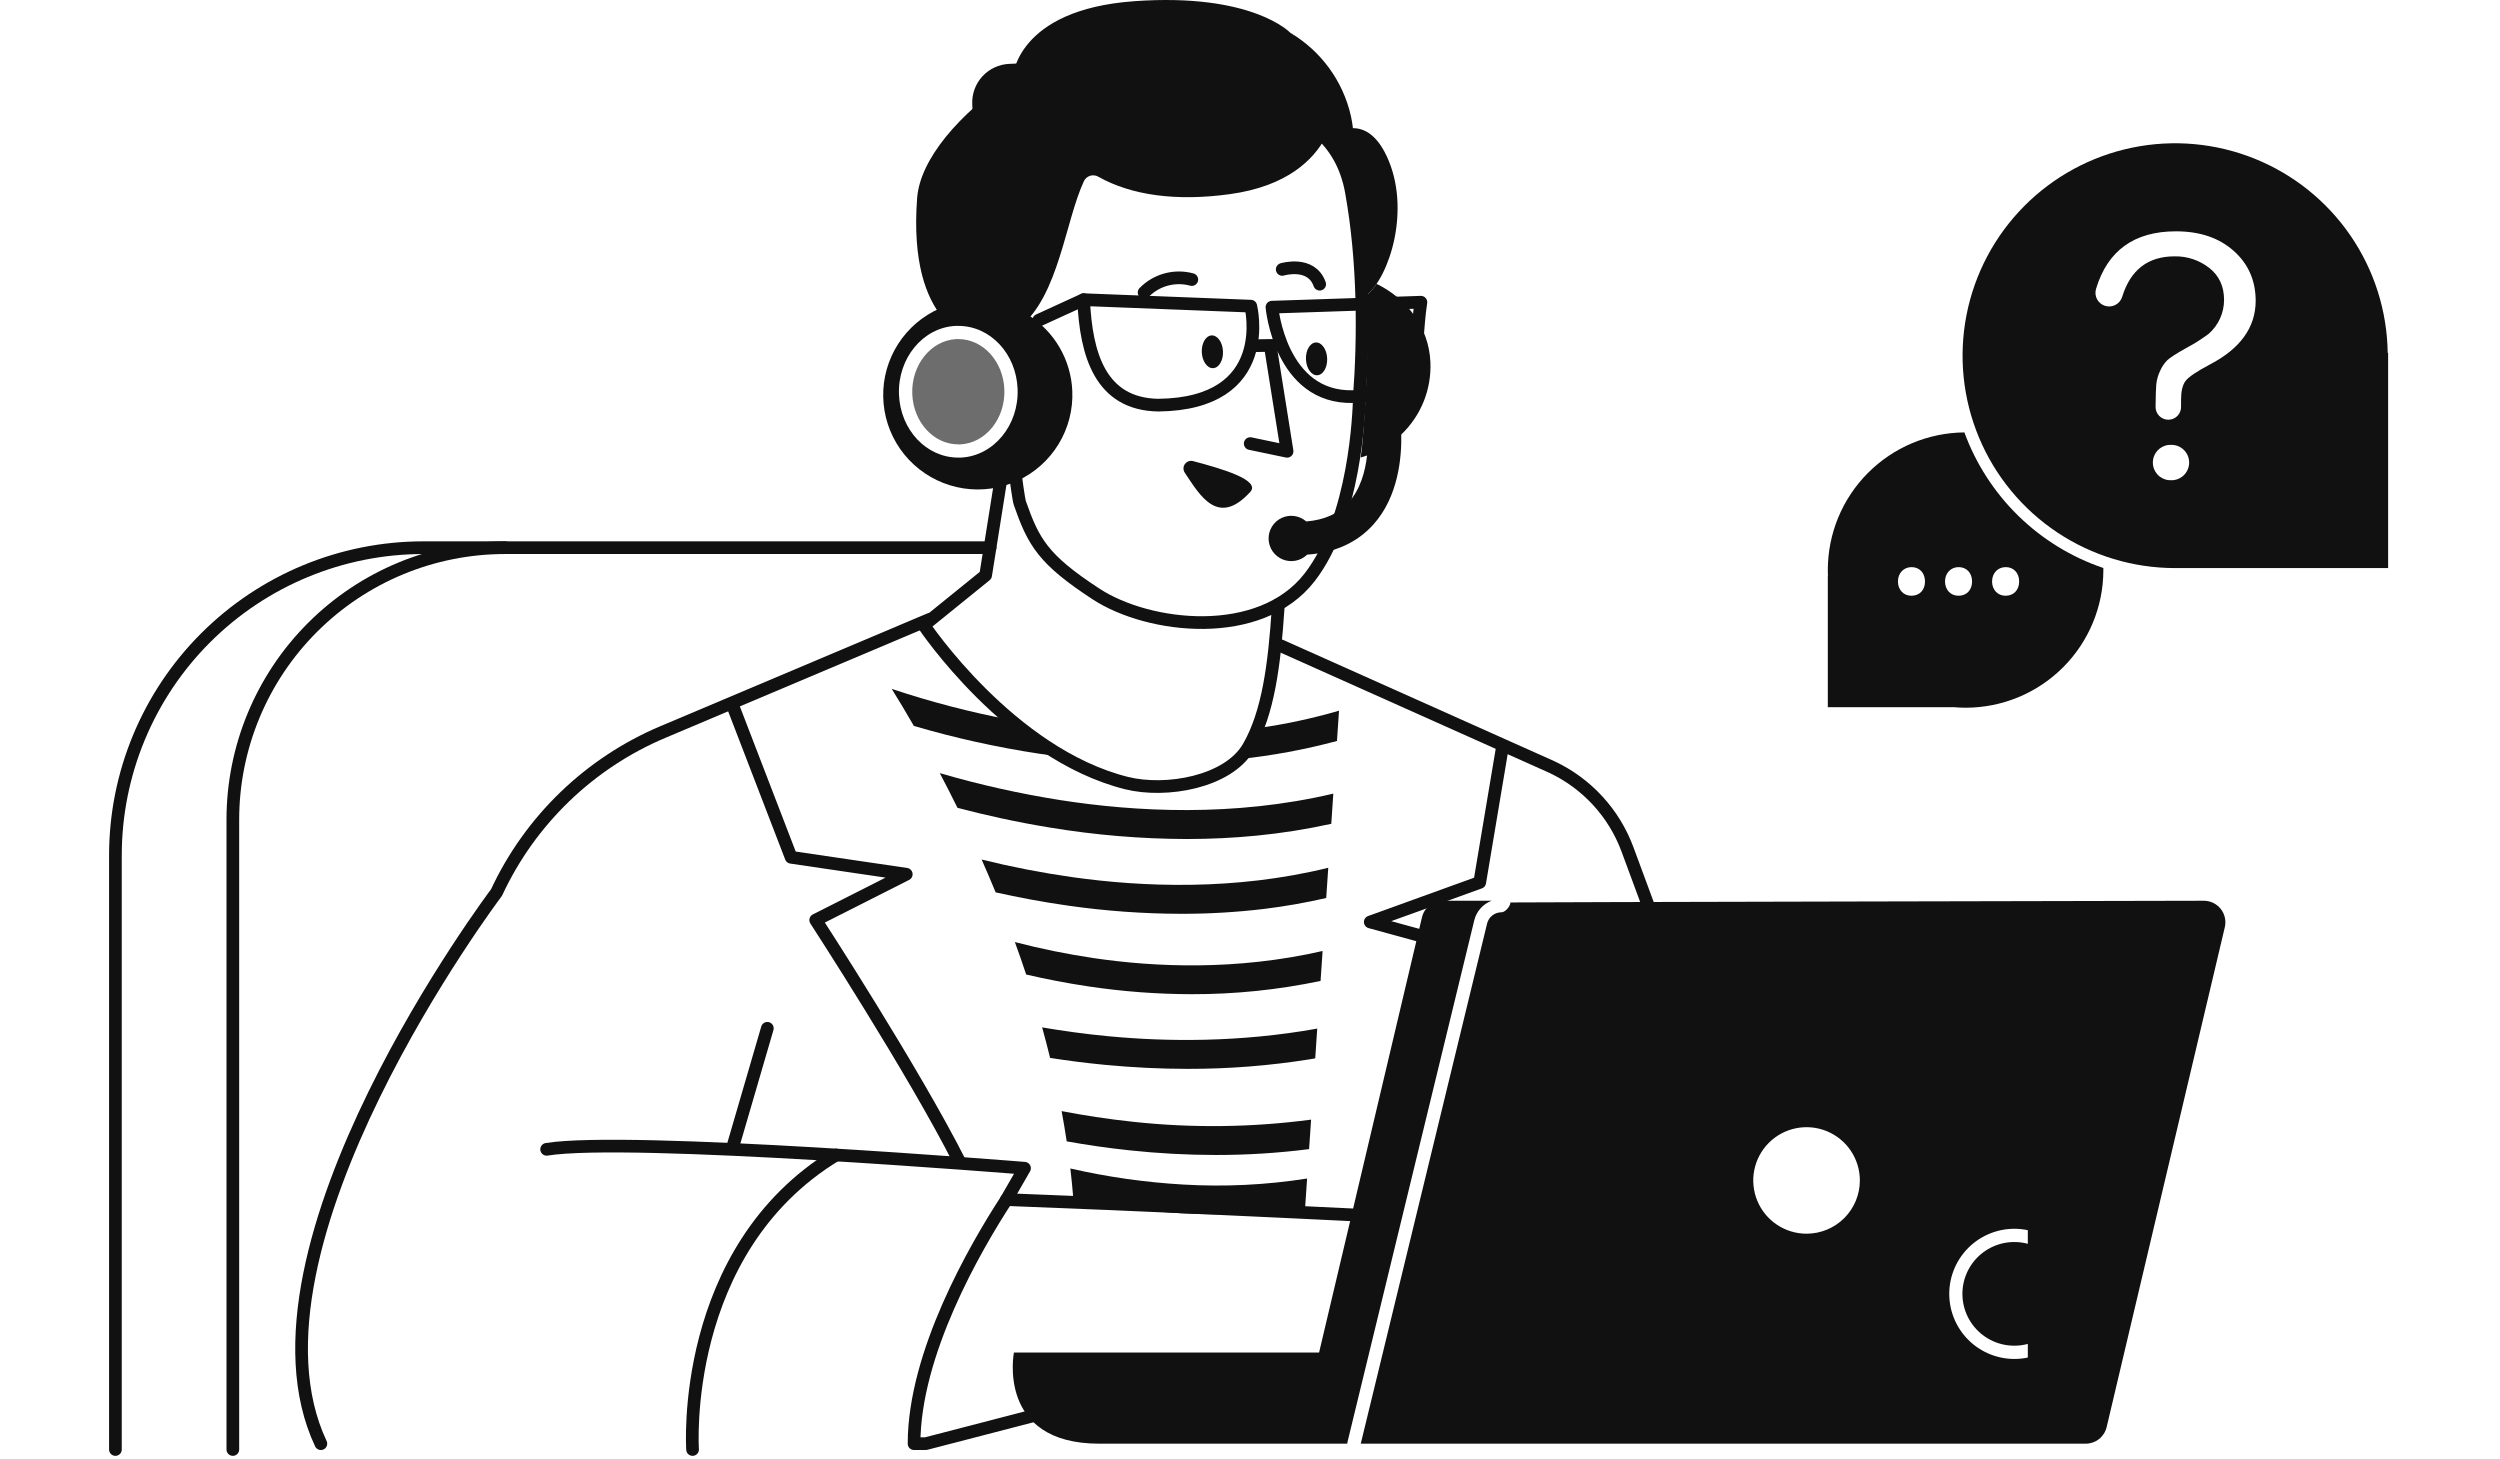 <svg width="394" height="230" viewBox="0 0 394 230" fill="none" xmlns="http://www.w3.org/2000/svg">
<g clip-path="url(#clip0_3302_17243)">
<path d="M18.189 228.441V134.817C18.189 121.953 23.303 109.617 32.406 100.521C41.508 91.425 53.854 86.315 66.728 86.315H156.033" stroke="#111111" stroke-width="2" stroke-linecap="round" stroke-linejoin="round"/>
<path d="M36.695 228.441V129.181C36.696 117.812 41.216 106.909 49.262 98.87C57.308 90.831 68.22 86.315 79.597 86.315" stroke="#111111" stroke-width="2" stroke-linecap="round" stroke-linejoin="round"/>
<path d="M260.774 145.446L256.492 133.865C254.372 128.132 250.078 123.463 244.54 120.869L201.787 101.746L201.438 101.714" stroke="#111111" stroke-width="2" stroke-linecap="round" stroke-linejoin="round"/>
<path d="M146.517 97.603L104.469 115.366C92.894 120.256 83.55 129.27 78.254 140.658C78.254 140.658 36.049 196.601 50.567 227.524" stroke="#111111" stroke-width="2" stroke-linecap="round" stroke-linejoin="round"/>
<path d="M115.57 111.436L124.682 135.11L142.828 137.781L128.555 145.003C128.555 145.003 144.004 168.774 151.301 183.235" stroke="#111111" stroke-width="2" stroke-linecap="round" stroke-linejoin="round"/>
<path d="M236.691 118.285L233.205 139.068L215.952 145.306L225.807 148.005" stroke="#111111" stroke-width="2" stroke-linecap="round" stroke-linejoin="round"/>
<path d="M86.151 181.132C98.994 179.04 161.463 184.113 161.463 184.113L158.56 189.163" stroke="#111111" stroke-width="2" stroke-linecap="round" stroke-linejoin="round"/>
<path d="M115.57 180.452L120.934 162.061" stroke="#111111" stroke-width="2" stroke-linecap="round" stroke-linejoin="round"/>
<path d="M109.149 228.441C109.149 228.441 107.02 197.04 131.769 182.025" stroke="#111111" stroke-width="2" stroke-linecap="round" stroke-linejoin="round"/>
<path d="M205.999 185.735C199.538 186.753 192.986 187.071 186.457 186.684C180.473 186.337 174.529 185.49 168.687 184.152C168.871 185.731 169.027 187.317 169.155 188.912C174.722 190.103 180.372 190.869 186.055 191.203C188.051 191.317 190.029 191.375 191.988 191.378C196.57 191.387 201.148 191.059 205.682 190.394L205.999 185.735Z" fill="#111111"/>
<path d="M191.625 182.025C196.536 182.03 201.442 181.722 206.313 181.101L206.631 176.453C197.349 177.686 187.953 177.803 178.643 176.802C174.571 176.373 170.767 175.776 167.312 175.11C167.605 176.691 167.872 178.28 168.111 179.877C171.182 180.428 174.501 180.923 178.025 181.293C182.543 181.777 187.082 182.021 191.625 182.025Z" fill="#111111"/>
<path d="M174.71 163.313C170.986 162.965 167.483 162.466 164.241 161.918C164.68 163.504 165.099 165.107 165.497 166.727C168.209 167.153 171.081 167.526 174.127 167.819C178.526 168.239 182.87 168.451 187.158 168.453C193.629 168.467 200.091 167.959 206.48 166.936L207.28 166.797L207.597 162.107C195.355 164.307 183.856 164.182 174.71 163.313Z" fill="#111111"/>
<path d="M187.818 156.685C194.64 156.7 201.445 155.999 208.121 154.593L208.442 149.875C194.93 152.971 182.133 152.441 172.358 150.997C168.178 150.377 164.035 149.533 159.945 148.469C160.557 150.148 161.15 151.853 161.725 153.585C164.744 154.282 168.031 154.938 171.549 155.461C176.934 156.268 182.372 156.677 187.818 156.685Z" fill="#111111"/>
<path d="M209.335 136.76C194.626 140.386 180.06 139.8 168.966 138.235C164.168 137.552 159.408 136.627 154.704 135.462C155.448 137.139 156.184 138.863 156.913 140.637C160.434 141.422 164.262 142.151 168.331 142.729C174.245 143.575 180.211 144.005 186.184 144.016C190.542 144.022 194.896 143.765 199.222 143.246C202.513 142.844 205.78 142.269 209.011 141.523L209.335 136.76Z" fill="#111111"/>
<path d="M210.131 125.074C194.427 128.785 178.873 127.934 167.106 126.096C160.689 125.086 154.343 123.665 148.108 121.842C149.022 123.574 149.953 125.397 150.9 127.313C155.164 128.436 160.102 129.552 165.487 130.427C172.596 131.605 179.788 132.207 186.994 132.23C190.759 132.23 194.452 132.052 198.049 131.696C202.003 131.31 205.931 130.687 209.81 129.831L210.131 125.074Z" fill="#111111"/>
<path d="M159.268 113.452C152.921 112.246 146.663 110.615 140.535 108.57C141.582 110.24 142.748 112.193 144.025 114.407C150.499 116.307 157.093 117.769 163.763 118.783C165.003 118.967 166.282 119.14 167.602 119.303C164.655 117.604 161.867 115.645 159.268 113.452Z" fill="#111111"/>
<path d="M198.182 114.759C197.79 115.777 197.323 116.764 196.786 117.713C196.373 118.422 195.863 119.071 195.271 119.641C200.484 119.094 205.645 118.136 210.707 116.778L211.031 112.004C206.82 113.23 202.526 114.151 198.182 114.759Z" fill="#111111"/>
<path d="M158.127 73.13L155.335 90.667L145.609 98.544C145.609 98.544 159.132 118.8 177.523 123.41C183.756 124.973 193.576 123.274 196.776 117.713C199.861 112.36 200.845 104.81 201.435 95.828C201.44 95.665 201.407 95.504 201.337 95.357" stroke="#111111" stroke-width="2" stroke-linecap="round" stroke-linejoin="round"/>
<path d="M159.603 71.648C160.123 75.69 160.559 78.804 160.727 79.282C162.883 85.433 164.363 88.146 172.738 93.614C181.114 99.081 198.615 101.031 206.397 90.988C213.607 81.688 214.189 64.932 214.235 62.505C214.933 53.198 214.971 41.283 212.978 30.219C209.953 13.415 189.112 15.604 186.073 15.985C160.776 19.123 157.248 38.615 156.94 47.229" stroke="#111111" stroke-width="2" stroke-linecap="round" stroke-linejoin="round"/>
<path d="M225.433 57.069C225.185 51.49 221.657 47.03 216.946 44.735C216.559 45.323 216.105 45.864 215.592 46.346C215.704 54.039 215.097 68.022 214.434 72.098C214.783 72.008 215.132 71.9 215.453 71.781C215.17 74.253 214.406 77.102 212.556 79.167C210.961 80.945 208.756 81.939 205.866 82.183C205.345 81.723 204.7 81.426 204.011 81.327C203.323 81.228 202.621 81.332 201.99 81.626C201.36 81.921 200.83 82.392 200.464 82.983C200.098 83.575 199.913 84.259 199.931 84.954C199.949 85.649 200.17 86.323 200.566 86.895C200.962 87.466 201.516 87.909 202.161 88.171C202.805 88.432 203.512 88.499 204.195 88.365C204.877 88.23 205.505 87.9 206.002 87.414C210.382 87.103 213.893 85.51 216.454 82.654C220.401 78.257 220.914 72.025 220.841 68.479C222.377 67.015 223.582 65.239 224.374 63.271C225.166 61.303 225.527 59.188 225.433 57.069Z" fill="#111111"/>
<path d="M200.262 54.914L202.845 71.125L197.034 69.909" stroke="#111111" stroke-width="2" stroke-linecap="round" stroke-linejoin="round"/>
<path d="M207.593 59.141C208.516 59.104 209.218 57.917 209.161 56.49C209.104 55.063 208.309 53.936 207.386 53.973C206.463 54.01 205.761 55.197 205.818 56.624C205.875 58.051 206.67 59.178 207.593 59.141Z" fill="#111111"/>
<path d="M191.186 58.023C192.108 57.983 192.805 56.794 192.742 55.369C192.68 53.943 191.881 52.82 190.959 52.86C190.037 52.901 189.34 54.089 189.402 55.515C189.465 56.941 190.263 58.064 191.186 58.023Z" fill="#111111"/>
<path d="M180.308 46.099C181.265 45.118 182.468 44.412 183.791 44.053C185.114 43.695 186.509 43.696 187.831 44.059" stroke="#111111" stroke-width="2" stroke-linecap="round" stroke-linejoin="round"/>
<path d="M202.077 42.459C202.077 42.459 206.659 41.064 207.981 44.788" stroke="#111111" stroke-width="2" stroke-linecap="round" stroke-linejoin="round"/>
<path d="M197.034 77.538C191.96 83.083 189.137 78.127 186.726 74.504C186.588 74.302 186.516 74.063 186.518 73.819C186.52 73.575 186.597 73.337 186.738 73.138C186.88 72.938 187.078 72.787 187.308 72.703C187.538 72.62 187.787 72.608 188.024 72.67C192.574 73.866 198.748 75.669 197.034 77.538Z" fill="#111111"/>
<path d="M218.566 24.657C216.947 21.184 214.964 20.19 213.219 20.2C213.15 19.564 213.046 18.932 212.909 18.307C212.295 15.582 211.131 13.012 209.488 10.752C207.845 8.493 205.758 6.593 203.354 5.168C203.354 5.168 197.432 -1.154 178.762 0.188C160.092 1.531 159.61 12.204 159.61 12.204C151.13 17.927 144.995 25.107 144.538 31.227C143.784 41.339 145.979 46.918 148.52 50.036C154.85 49.453 159.108 52.85 160.71 51.556C166.876 46.584 167.881 34.856 170.83 28.541C170.926 28.342 171.062 28.165 171.229 28.021C171.396 27.876 171.592 27.768 171.803 27.703C172.014 27.637 172.237 27.616 172.457 27.64C172.676 27.665 172.889 27.734 173.081 27.844C178.315 30.798 185.417 31.764 193.845 30.595C202.953 29.337 207.029 25.096 208.85 21.742C208.91 21.801 208.969 21.864 209.025 21.927L209.273 22.202L209.388 22.331L209.597 22.582L209.74 22.76C209.8 22.837 209.859 22.917 209.922 22.994L210.079 23.206C210.135 23.279 210.187 23.353 210.239 23.429L210.407 23.67C210.456 23.74 210.501 23.809 210.546 23.883L210.724 24.158L210.843 24.354C210.906 24.458 210.969 24.563 211.028 24.667L211.129 24.849L211.318 25.197C211.345 25.253 211.373 25.305 211.398 25.358C211.464 25.49 211.53 25.626 211.593 25.759C212.251 27.176 212.721 28.673 212.989 30.212C213.939 35.704 214.482 41.259 214.615 46.831C214.736 46.843 214.858 46.829 214.973 46.791C215.089 46.754 215.195 46.692 215.285 46.611C219.012 43.637 222.415 32.918 218.566 24.657Z" fill="#111111"/>
<path d="M197.121 48.25C197.121 48.25 200.998 63.646 182.541 63.851C173.43 63.694 171.158 55.911 170.777 47.228L197.121 48.25Z" stroke="#111111" stroke-width="2" stroke-linecap="round" stroke-linejoin="round"/>
<path d="M170.777 47.228L163.7 50.471" stroke="#111111" stroke-width="2" stroke-linecap="round" stroke-linejoin="round"/>
<path d="M201.079 54.426L197.394 54.485" stroke="#111111" stroke-width="2" stroke-linecap="round" stroke-linejoin="round"/>
<path d="M200.458 48.41C200.458 48.41 201.745 62.833 213.282 62.505C224.819 62.177 222.638 56.228 223.933 47.629L200.458 48.41Z" stroke="#111111" stroke-width="2" stroke-linecap="round" stroke-linejoin="round"/>
<path d="M151.036 53.439C150.928 53.439 150.823 53.439 150.715 53.439C146.705 53.648 143.599 57.536 143.774 62.101C143.945 66.554 147.162 70.034 151.025 70.034C151.133 70.034 151.242 70.034 151.35 70.034C155.356 69.835 158.462 65.961 158.287 61.383C158.116 56.919 154.902 53.439 151.036 53.439Z" fill="#6D6D6D"/>
<path d="M168.994 61.595C168.89 59.192 168.204 56.85 166.996 54.769C165.788 52.689 164.093 50.932 162.056 49.649L160.312 10.011L159.048 10.067C157.434 10.138 155.914 10.846 154.823 12.036C153.731 13.226 153.157 14.801 153.227 16.413L154.592 47.361C154.212 47.361 153.831 47.361 153.447 47.361C150.502 47.49 147.661 48.489 145.283 50.231C142.906 51.974 141.099 54.382 140.09 57.15C139.082 59.919 138.918 62.924 139.619 65.785C140.32 68.647 141.855 71.237 144.029 73.227C146.202 75.217 148.918 76.519 151.832 76.967C154.746 77.415 157.728 76.99 160.4 75.745C163.072 74.5 165.315 72.491 166.845 69.973C168.374 67.454 169.122 64.539 168.994 61.595ZM151.451 72.116C151.307 72.116 151.164 72.116 151.022 72.116C145.997 72.116 141.893 67.747 141.68 62.171C141.46 56.459 145.466 51.605 150.607 51.361C150.75 51.361 150.889 51.361 151.032 51.361C156.058 51.361 160.162 55.73 160.374 61.309C160.598 67.004 156.595 71.861 151.451 72.116Z" fill="#111111"/>
<path d="M215.034 191.555C203.382 190.98 180.43 189.881 158.629 189.055C153.632 196.726 144.056 213.325 144.056 227.524H145.892L164.251 222.761" stroke="#111111" stroke-width="2" stroke-linecap="round" stroke-linejoin="round"/>
<path d="M331.483 89.516C326.467 87.815 321.897 85.013 318.108 81.315C314.319 77.617 311.408 73.118 309.588 68.147C303.863 68.196 298.388 70.503 294.357 74.566C290.325 78.629 288.063 84.119 288.063 89.841C288.063 90.147 288.063 90.454 288.088 90.758L288.063 90.733V111.45H307.899C308.52 111.502 309.145 111.537 309.777 111.537C315.535 111.537 321.058 109.251 325.13 105.182C329.202 101.113 331.49 95.595 331.49 89.841C331.49 89.732 331.486 89.617 331.483 89.516ZM301.23 93.889C299.974 93.889 299.115 92.923 299.115 91.633C299.115 90.343 300.012 89.377 301.265 89.377C302.518 89.377 303.38 90.308 303.38 91.633C303.38 92.958 302.556 93.889 301.23 93.889ZM308.649 93.889C307.393 93.889 306.535 92.923 306.535 91.633C306.535 90.343 307.428 89.377 308.684 89.377C309.941 89.377 310.799 90.308 310.799 91.633C310.799 92.958 309.975 93.889 308.649 93.889ZM316.065 93.889C314.812 93.889 313.95 92.923 313.95 91.633C313.95 90.343 314.847 89.377 316.103 89.377C317.36 89.377 318.218 90.308 318.218 91.633C318.218 92.958 317.391 93.889 316.065 93.889Z" fill="#111111"/>
<path d="M376.301 55.636C376.219 49.034 374.184 42.603 370.453 37.153C366.722 31.703 361.461 27.478 355.333 25.008C349.205 22.539 342.482 21.935 336.011 23.274C329.541 24.612 323.61 27.833 318.967 32.531C314.323 37.229 311.174 43.194 309.915 49.676C308.656 56.158 309.343 62.867 311.891 68.96C314.438 75.052 318.732 80.256 324.232 83.916C329.732 87.577 336.192 89.53 342.8 89.53H376.368V55.566L376.301 55.636ZM341.907 75.669H341.764C341.081 75.593 340.451 75.268 339.994 74.756C339.536 74.245 339.283 73.583 339.283 72.897C339.283 72.211 339.536 71.549 339.994 71.038C340.451 70.526 341.081 70.201 341.764 70.125H341.907C342.297 70.081 342.692 70.12 343.067 70.239C343.441 70.359 343.786 70.556 344.079 70.817C344.372 71.079 344.606 71.399 344.767 71.758C344.927 72.116 345.01 72.504 345.01 72.897C345.01 73.29 344.927 73.678 344.767 74.036C344.606 74.395 344.372 74.715 344.079 74.977C343.786 75.238 343.441 75.435 343.067 75.555C342.692 75.674 342.297 75.713 341.907 75.669ZM348.272 57.446C346.178 58.555 344.899 59.422 344.433 60.047C343.968 60.672 343.735 61.654 343.735 62.99V64.057C343.747 64.328 343.703 64.598 343.607 64.851C343.511 65.105 343.365 65.336 343.178 65.531C342.99 65.727 342.765 65.882 342.515 65.989C342.266 66.095 341.998 66.15 341.727 66.15C341.456 66.15 341.188 66.095 340.938 65.989C340.689 65.882 340.464 65.727 340.276 65.531C340.089 65.336 339.943 65.105 339.847 64.851C339.751 64.598 339.707 64.328 339.719 64.057C339.74 62.314 339.774 61.156 339.827 60.619C339.898 59.867 340.103 59.134 340.431 58.454C340.705 57.825 341.091 57.252 341.572 56.762C341.995 56.362 342.994 55.721 344.569 54.837C345.805 54.185 346.987 53.437 348.104 52.599C348.86 51.931 349.466 51.11 349.881 50.191C350.296 49.272 350.511 48.275 350.512 47.267C350.512 45.131 349.738 43.452 348.188 42.232C346.629 41.008 344.695 40.361 342.713 40.401C338.525 40.401 335.774 42.523 334.46 46.768C334.294 47.315 333.919 47.774 333.415 48.043C332.911 48.313 332.321 48.372 331.774 48.207C331.227 48.042 330.768 47.666 330.498 47.163C330.228 46.66 330.17 46.07 330.335 45.523C332.161 39.479 336.361 36.457 342.936 36.457C346.691 36.457 349.722 37.483 352.03 39.536C354.338 41.589 355.493 44.221 355.496 47.431C355.475 51.611 353.067 54.949 348.272 57.446Z" fill="#111111"/>
<path d="M212.361 227.276L232.34 145.062C232.508 144.355 232.848 143.701 233.331 143.158C233.814 142.615 234.424 142.201 235.107 141.951H227.405C226.641 141.951 225.898 142.208 225.299 142.683C224.7 143.157 224.279 143.819 224.104 144.563L207.887 213.157H159.792C159.792 213.157 157 227.524 173.241 227.524H212.326C212.327 227.44 212.339 227.357 212.361 227.276Z" fill="#111111"/>
<path d="M347.329 141.958C347.329 141.958 238.017 142.185 238.042 142.227C238.042 142.805 237.236 143.775 236.646 143.775C236.12 143.771 235.608 143.945 235.194 144.269C234.78 144.592 234.487 145.046 234.364 145.557L214.455 227.524H328.705C329.469 227.524 330.21 227.266 330.809 226.793C331.408 226.32 331.83 225.658 332.006 224.915L350.631 146.129C350.748 145.631 350.751 145.113 350.64 144.614C350.529 144.115 350.306 143.647 349.989 143.246C349.671 142.845 349.267 142.521 348.807 142.298C348.346 142.075 347.841 141.959 347.329 141.958ZM284.717 194.431C283.055 194.432 281.431 193.94 280.049 193.019C278.667 192.097 277.59 190.786 276.954 189.252C276.318 187.719 276.151 186.031 276.474 184.403C276.798 182.774 277.598 181.278 278.772 180.104C279.947 178.93 281.444 178.13 283.073 177.806C284.703 177.482 286.392 177.648 287.927 178.283C289.462 178.918 290.774 179.994 291.697 181.375C292.62 182.755 293.113 184.378 293.113 186.038C293.113 188.263 292.229 190.398 290.654 191.972C289.08 193.546 286.944 194.43 284.717 194.431ZM319.583 196.025C318.371 195.698 317.099 195.654 315.868 195.897C314.636 196.14 313.477 196.663 312.48 197.426C311.483 198.189 310.676 199.171 310.12 200.296C309.564 201.421 309.275 202.658 309.275 203.913C309.275 205.167 309.564 206.405 310.12 207.53C310.676 208.655 311.483 209.637 312.48 210.399C313.477 211.162 314.636 211.685 315.868 211.928C317.099 212.171 318.371 212.128 319.583 211.8V213.952C318.176 214.248 316.723 214.245 315.318 213.944C313.912 213.643 312.586 213.05 311.424 212.205C310.262 211.359 309.291 210.279 308.574 209.034C307.856 207.79 307.408 206.409 307.258 204.98C307.109 203.552 307.261 202.108 307.705 200.742C308.15 199.376 308.876 198.118 309.837 197.051C310.799 195.983 311.974 195.129 313.286 194.544C314.599 193.959 316.02 193.655 317.457 193.654C318.172 193.653 318.884 193.728 319.583 193.877V196.025Z" fill="#111111"/>
</g>
<defs>
<clipPath id="clip0_3302_17243">
<rect width="394" height="230" fill="white"/>
</clipPath>
</defs>
</svg>
